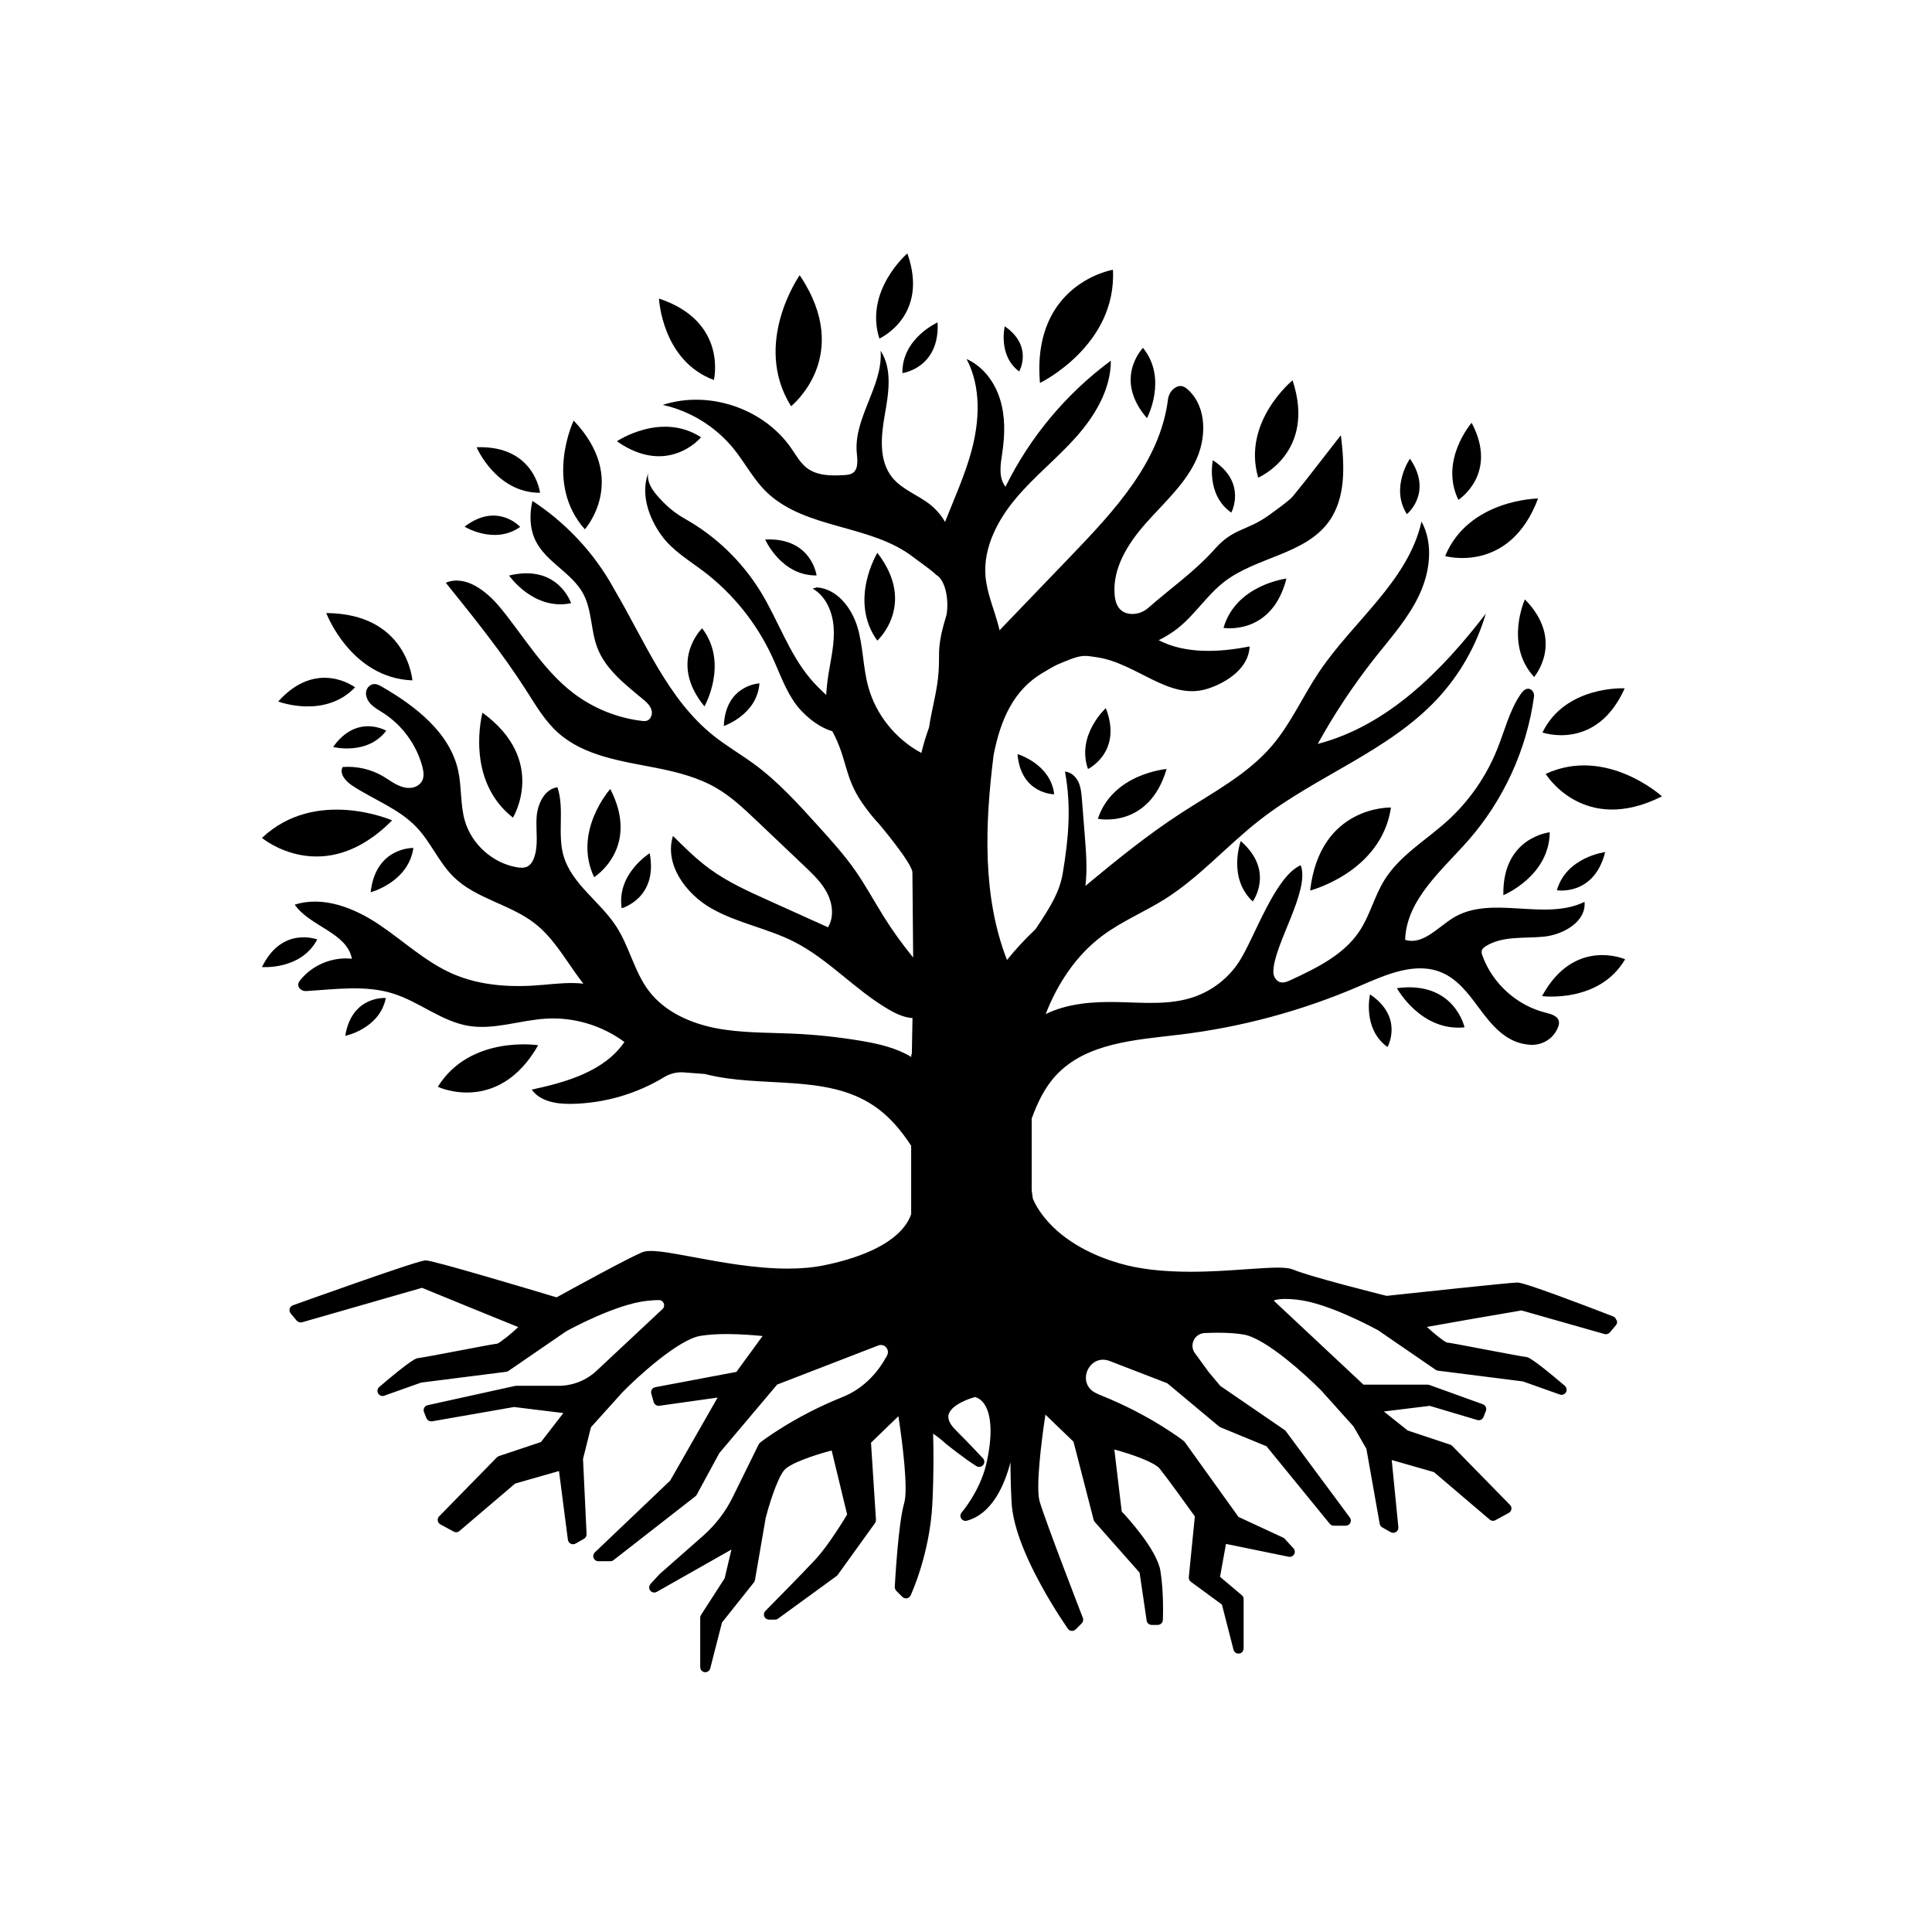 <svg width="560" height="560" viewBox="0 0 560 560" fill="none" xmlns="http://www.w3.org/2000/svg">
<path d="M468.48 382.573C468.36 382.117 468.024 381.733 467.568 381.565C459.958 378.612 442 371.746 439.864 371.746C437.727 371.746 406.662 375.107 401.908 375.611C399.412 374.987 379.366 369.946 374.924 368.025C373.964 367.617 372.572 367.425 370.411 367.425C368.058 367.425 365.009 367.641 361.48 367.881C356.583 368.217 351.061 368.625 345.179 368.625C337.017 368.625 330.319 367.857 324.701 366.249C318.652 364.52 310.153 361.063 304.007 354.389C301.03 351.148 299.758 348.363 299.374 347.427C299.254 346.635 299.158 345.819 299.038 345.026V324.236C300.718 319.603 302.831 315.161 306.192 311.584C314.93 302.27 329.095 301.429 341.77 299.917C359.8 297.756 377.493 292.979 394.154 285.777C401.788 282.464 410.455 278.599 418.089 281.984C422.578 283.952 425.675 288.081 428.58 292.019C432.373 297.132 436.599 302.486 443.681 302.846C447.138 303.014 450.379 300.973 451.603 297.732C451.819 297.18 451.963 296.604 451.843 296.028C451.531 294.467 449.634 293.939 448.098 293.555C439.744 291.514 432.589 285.081 429.685 276.99C429.516 276.534 429.372 276.03 429.492 275.55C429.637 274.974 430.165 274.565 430.669 274.253C435.542 271.204 441.784 272.069 447.498 271.492C453.212 270.916 459.813 267.123 459.285 261.409C447.642 267.099 432.325 259.273 421.258 266.019C416.721 268.804 412.375 274.037 407.286 272.405C407.67 260.737 417.921 252.311 425.627 243.548C435.83 231.905 442.552 217.236 444.641 201.896C444.737 201.128 444.425 200.311 443.777 199.903C442.552 199.111 441.448 200.191 440.776 201.2C437.487 206.001 436.142 211.811 433.958 217.188C430.789 225.087 425.819 232.241 419.506 237.954C413.288 243.596 405.653 247.989 401.26 255.12C398.355 259.801 397.083 265.371 394.01 269.956C389.449 276.798 381.598 280.591 374.132 284.072C372.788 284.696 371.179 285.345 369.907 283.928C369.355 283.328 369.091 282.536 369.091 281.72C369.043 274.037 379.846 258.145 377.013 250.774C369.499 254.135 363.665 271.733 359.224 278.647C356.151 283.448 351.421 287.145 346.02 288.994C339.082 291.37 331.519 290.626 324.173 290.458C316.995 290.29 309.505 290.794 303.095 293.939C306.552 285.032 311.954 276.87 319.564 271.204C325.157 267.027 331.687 264.338 337.593 260.641C347.772 254.231 355.791 244.941 365.297 237.57C381.694 224.823 402.436 217.765 416.601 202.592C423.131 195.582 427.98 187.035 430.669 177.865C417.921 194.478 402.22 210.346 381.958 215.628C386.808 206.817 392.425 198.391 398.667 190.492C403.253 184.707 408.246 179.137 411.367 172.463C414.512 165.789 415.544 157.651 412.039 151.169C408.126 168.478 392.233 180.025 382.342 194.766C377.637 201.776 374.204 209.674 368.73 216.108C361.576 224.511 351.517 229.72 342.275 235.722C332.552 242.036 323.549 249.358 314.618 256.776C315.195 251.951 314.81 247.029 314.426 242.156C314.162 238.699 313.874 235.242 313.61 231.785C313.466 230.056 313.322 228.28 312.602 226.695C311.858 225.111 310.417 223.766 308.689 223.646C310.561 233.777 309.745 242.924 308.064 252.983C307.176 258.289 304.895 262.274 300.166 269.308C297.189 272.141 294.38 275.118 291.884 278.262C284.681 259.777 285.498 238.915 287.994 218.893C290.059 208.234 293.972 199.951 302.135 195.078C306.36 192.557 306.264 192.677 310.489 190.997C313.898 189.82 314.546 190.012 317.835 190.492C329.647 192.197 338.914 203.336 350.245 199.567C356.007 197.647 362.008 193.445 362.2 187.371C353.414 189.124 343.571 189.58 335.865 185.571C337.857 184.563 339.778 183.41 341.554 181.97C346.476 178.009 349.909 172.439 354.902 168.598C364.217 161.42 378.285 160.724 385.175 151.193C390.169 144.279 389.713 134.94 388.704 126.465L388.56 126.273C385.247 130.547 381.91 134.796 378.597 139.069C377.541 140.414 375.885 142.406 374.828 143.751C373.772 145.095 369.211 148.312 367.89 149.272C361.624 153.858 357.567 153.017 352.262 158.971C346.332 165.645 339.586 170.278 332.84 176.184C331.423 177.433 329.551 178.105 327.654 177.937C324.173 177.601 323.261 174.816 323.069 172.247C322.493 164.637 326.934 157.555 331.976 151.841C337.017 146.103 342.899 140.942 346.332 134.124C349.765 127.306 349.981 118.039 344.315 112.925C343.427 112.133 342.347 111.413 340.834 112.253C339.562 112.949 338.746 114.294 338.553 115.734C336.297 133.644 323.285 147.736 310.873 160.676C303.815 168.022 296.781 175.368 289.723 182.69C289.651 182.378 289.579 182.066 289.507 181.754C288.235 176.784 286.05 172.007 285.642 166.893C285.018 158.635 289.195 150.689 294.524 144.375C299.854 138.037 306.432 132.851 311.93 126.657C317.427 120.464 321.989 112.829 321.989 104.547C309.097 114.054 298.51 126.705 291.451 141.086C289.339 138.421 290.011 134.604 290.515 131.243C291.283 126.081 291.427 120.728 289.867 115.734C288.331 110.741 284.946 106.179 280.168 104.067C284.441 112.181 283.961 122.048 281.537 130.883C279.616 137.893 276.591 144.519 273.926 151.289C272.846 149.392 271.406 147.712 269.725 146.343C266.172 143.486 261.515 141.974 258.634 138.421C254.649 133.499 255.369 126.393 256.473 120.152C257.577 113.91 258.706 106.972 255.249 101.666C255.993 111.845 247.446 121.016 248.335 131.171C248.527 133.331 248.911 136.02 247.062 137.173C246.39 137.581 245.55 137.653 244.758 137.701C241.012 137.941 236.931 137.941 233.93 135.684C231.986 134.22 230.785 132.011 229.393 129.994C221.423 118.399 205.482 112.997 192.11 117.367C200.08 119.119 207.427 123.657 212.588 129.994C215.997 134.196 218.494 139.165 222.431 142.862C233.81 153.497 252.32 151.961 264.66 161.444C267.204 163.388 269.605 164.949 271.309 166.581C274.094 168.19 275.031 173.735 274.406 177.961C274.238 179.017 272.27 184.131 272.198 189.148C272.198 191.213 272.174 193.277 272.006 195.294C271.67 199.543 270.589 203.72 269.797 207.898C269.605 208.882 269.437 209.866 269.293 210.85C268.405 213.275 267.66 215.748 267.06 218.245C259.618 214.259 253.856 207.153 251.648 198.967C250.111 193.325 250.207 187.323 248.527 181.73C246.846 176.136 242.549 170.614 236.715 170.254L235.563 170.615C239.428 172.823 241.349 177.433 241.637 181.85C241.949 186.267 240.916 190.66 240.196 195.054C239.86 197.166 239.596 199.303 239.476 201.44C237.916 199.975 236.379 198.487 234.987 196.854C228.673 189.412 225.576 179.833 220.486 171.527C215.109 162.764 207.475 155.394 198.496 150.352C196.407 149.176 194.463 147.736 192.758 146.055C190.333 143.654 187.261 140.462 187.885 137.125C185.628 143.174 188.029 150.16 191.846 155.346C194.991 159.619 199.696 162.404 203.921 165.597C212.372 172.007 219.238 180.529 223.727 190.156C226.008 195.054 227.713 200.287 231.002 204.561C232.322 206.265 236.259 210.466 241.253 211.955C245.598 219.973 244.638 224.943 249.751 232.505C251.288 234.762 252.992 236.922 254.865 238.915C254.865 238.915 264.443 250.246 264.467 252.911C264.539 261.121 264.611 269.332 264.684 277.542C261.587 273.749 258.706 269.764 256.113 265.611C253.376 261.217 250.903 256.656 247.951 252.407C244.734 247.797 240.964 243.62 237.195 239.467C231.41 233.057 225.576 226.599 218.614 221.486C214.749 218.653 210.571 216.228 206.826 213.251C193.478 202.592 186.9 185.835 178.162 171.023C175.185 165.525 171.488 160.435 167.167 155.898C166.95 155.682 166.758 155.466 166.542 155.25C162.845 151.457 158.764 148.072 154.323 145.191C153.434 149.056 153.506 153.257 155.283 156.81C158.356 162.98 165.75 166.005 169.039 172.079C171.632 176.88 171.2 182.738 173.168 187.828C175.569 194.045 181.163 198.343 186.3 202.616C187.381 203.504 188.509 204.489 188.869 205.881C189.061 206.625 188.941 207.441 188.509 208.09C187.837 209.122 186.9 209.05 186.036 208.954C178.834 208.09 171.872 205.257 166.11 200.839C157.492 194.238 151.898 184.539 145.008 176.136C141.047 171.335 134.949 166.509 129.211 168.91C137.374 179.041 145.536 189.172 152.546 200.143C155.283 204.417 157.876 208.882 161.645 212.291C169.303 219.205 180.274 220.621 190.381 222.614C196.431 223.814 202.481 225.375 207.787 228.496C212.084 231.016 215.733 234.497 219.358 237.931C223.967 242.3 228.577 246.693 233.186 251.062C235.683 253.439 238.228 255.864 239.788 258.913C241.349 261.986 241.781 265.851 240.004 268.78C234.266 266.187 228.505 263.594 222.767 261.001C216.861 258.337 210.884 255.648 205.65 251.807C201.809 248.998 198.424 245.637 195.063 242.3C192.494 250.51 198.784 259.105 206.25 263.33C213.716 267.579 222.479 269.068 230.137 272.957C240.172 278.046 247.806 286.905 257.529 292.571C259.666 293.819 261.995 294.923 264.467 295.091C264.467 295.091 264.467 295.091 264.491 295.091C264.419 298.573 264.347 302.078 264.299 305.559H264.155V306.375C259.978 303.806 254.793 302.582 249.871 301.741C243.221 300.613 236.523 299.893 229.801 299.605C222.287 299.269 214.725 299.437 207.354 297.996C199.984 296.532 192.662 293.243 188.101 287.265C183.852 281.671 182.435 274.397 178.618 268.516C173.937 261.289 165.678 256.248 163.325 247.989C161.501 241.58 163.686 234.497 161.573 228.184C157.732 228.736 155.739 233.177 155.523 237.066C155.307 240.955 156.123 244.989 154.803 248.638C154.443 249.622 153.891 250.582 152.978 251.11C152.018 251.639 150.842 251.567 149.761 251.374C142.775 250.15 136.701 244.701 134.733 237.882C133.389 233.201 133.845 228.16 132.812 223.406C130.412 212.387 120.497 204.705 110.726 199.063C109.693 198.463 108.565 197.863 107.317 198.655C106.332 199.279 105.9 200.479 106.14 201.608C106.669 204.176 108.997 205.329 110.99 206.601C116.56 210.154 120.713 215.82 122.417 222.206C122.897 224.054 123.185 226.167 121.265 227.559C120.353 228.232 119.224 228.472 118.096 228.376C115.359 228.136 113.295 226.335 111.038 225.015C107.533 222.95 103.38 222.014 99.322 222.326C98.242 224.27 100.235 226.479 102.083 227.703C108.325 231.809 115.695 234.425 120.809 239.851C124.914 244.196 127.243 250.03 131.516 254.207C138.022 260.569 147.913 262.082 155.067 267.699C159.82 271.42 163.037 276.678 166.494 281.599C167.335 282.8 168.199 283.976 169.087 285.129C165.342 284.672 161.237 285.129 157.444 285.465C148.585 286.281 139.39 285.825 131.228 282.272C123.33 278.815 116.944 272.717 109.765 267.915C102.587 263.114 93.633 259.609 85.422 262.226C89.912 268.612 100.499 270.268 102.011 277.902C96.442 277.278 90.632 279.655 87.103 284C86.623 284.576 86.166 285.273 86.623 286.137C87.031 286.905 87.895 287.313 88.759 287.265C97.21 286.761 105.996 285.441 114.087 288.033C121.601 290.434 127.987 296.028 135.765 297.348C143.231 298.597 150.746 295.692 158.308 295.26C166.35 294.779 174.513 297.228 180.995 302.03C175.137 310.552 164.214 313.649 154.131 315.834C156.579 319.291 161.357 320.035 165.606 319.963C175.041 319.819 184.404 317.13 192.47 312.233C194.199 311.176 196.215 310.672 198.232 310.84L204.282 311.296C220.534 315.522 239.332 311.128 253.256 320.491C257.721 323.492 261.178 327.597 264.107 332.11V351.964C263.867 352.613 263.579 353.285 263.171 353.981C258.874 361.327 247.518 365 238.732 366.777C235.683 367.401 232.202 367.713 228.361 367.713C218.902 367.713 208.963 365.865 200.969 364.376C195.639 363.392 191.438 362.6 188.701 362.6C187.573 362.6 186.732 362.72 186.06 363.008C181.547 364.928 164.67 374.195 161.333 376.044C152.21 373.307 125.538 365.336 123.45 365.336C122.897 365.336 121.889 365.336 103.14 371.89C93.993 375.083 84.966 378.324 84.894 378.348C84.438 378.516 84.102 378.876 83.958 379.357C83.838 379.813 83.958 380.317 84.246 380.701L85.998 382.79C86.287 383.126 86.695 383.318 87.151 383.318C87.295 383.318 87.415 383.318 87.559 383.27L122.321 373.283C126.234 374.891 144.408 382.333 150.218 384.662C148.537 386.295 145.2 389.007 144.168 389.464C143.255 389.56 140.375 390.088 132.596 391.576C127.915 392.464 122.081 393.569 121.313 393.641C120.713 393.641 119.56 393.809 109.982 401.971C109.477 402.379 109.261 403.076 109.501 403.676C109.741 404.276 110.294 404.636 110.894 404.636C111.062 404.636 111.23 404.612 111.398 404.54L122.081 400.747L146.712 397.626C146.953 397.602 147.169 397.506 147.361 397.386L164.07 385.91C165.054 385.358 178.474 378.012 187.549 377.052C188.821 376.908 189.973 376.836 190.958 376.836H191.006C192.374 376.836 193.022 378.516 192.014 379.453L172.928 397.314C169.927 400.123 165.99 401.683 161.885 401.683H149.641C149.641 401.683 149.425 401.683 149.329 401.707L123.954 407.301C123.522 407.397 123.161 407.661 122.969 408.045C122.777 408.429 122.729 408.885 122.897 409.293L123.594 411.046C123.834 411.622 124.362 411.982 124.962 411.982C125.058 411.982 125.13 411.982 125.226 411.982L148.993 407.829L163.301 409.581L156.795 417.984L144.648 422.041C144.432 422.113 144.216 422.233 144.048 422.401L127.291 439.518C126.955 439.854 126.811 440.311 126.883 440.767C126.955 441.223 127.243 441.631 127.651 441.847L131.492 443.936C131.708 444.056 131.948 444.128 132.212 444.128C132.548 444.128 132.908 444.008 133.172 443.768L149.329 430.012L162.029 426.386L164.598 446.264C164.646 446.576 164.766 446.889 164.982 447.129C165.294 447.441 165.678 447.609 166.086 447.609C166.35 447.609 166.59 447.537 166.83 447.417L169.279 446.024C169.759 445.736 170.047 445.232 170.023 444.656L168.991 422.881L171.296 413.687L180.467 403.508C184.572 399.306 196.551 388.263 203.033 387.207C205.098 386.871 207.667 386.679 210.595 386.679C214.629 386.679 218.566 387.015 221.039 387.255L213.452 397.65L189.925 402.091C189.517 402.163 189.157 402.403 188.941 402.763C188.725 403.124 188.653 403.556 188.773 403.94L189.469 406.389C189.661 407.037 190.237 407.469 190.886 407.469C190.958 407.469 191.03 407.469 191.102 407.469L208.003 405.092L194.247 429.171L172.472 449.913C172.088 450.274 171.872 450.802 171.968 451.306C172.112 452.026 172.736 452.53 173.432 452.53H176.913C177.25 452.53 177.562 452.41 177.826 452.218L201.569 433.709C201.737 433.589 201.857 433.421 201.953 433.253L208.507 421.177L225.264 401.323L254.577 389.992C256.353 389.295 258.01 391.192 257.121 392.897C254.817 397.194 250.831 402.307 244.085 404.996C230.089 410.59 220.726 417.816 220.342 418.128C220.174 418.272 220.03 418.44 219.91 418.656L212.396 433.925C210.307 438.198 207.378 441.991 203.825 445.136L191.198 456.251L191.078 456.371L188.605 459.06C188.149 459.564 188.029 460.309 188.365 460.885C188.653 461.341 189.133 461.605 189.637 461.605C189.877 461.605 190.141 461.533 190.357 461.413L212.012 449.145L210.043 457.476L203.201 468.087C203.057 468.327 202.961 468.615 202.961 468.903V483.163C202.961 483.595 203.105 484.004 203.417 484.292C203.729 484.58 204.09 484.7 204.426 484.7C205.098 484.7 205.698 484.244 205.866 483.595L209.275 470.296L218.518 458.676C218.662 458.484 218.782 458.244 218.83 458.004L221.951 439.902C222.719 436.926 225.12 428.835 227.256 426.194C228.889 424.154 236.067 421.729 241.06 420.433L245.55 438.99C244.373 440.935 240.076 447.945 236.523 451.834C232.922 455.747 221.951 466.838 221.855 466.935C221.327 467.487 221.255 468.375 221.807 468.975C222.095 469.287 222.527 469.455 222.959 469.455H224.664C224.976 469.455 225.288 469.359 225.528 469.167L242.477 456.828C242.597 456.732 242.717 456.611 242.813 456.491L253.616 441.487C253.808 441.199 253.904 440.863 253.904 440.527L252.464 418.176L260.41 410.494C261.563 418.008 263.291 431.644 262.091 435.653C260.314 441.679 259.402 459.228 259.354 459.972C259.354 460.381 259.498 460.813 259.786 461.101L261.539 462.853C261.827 463.141 262.187 463.285 262.595 463.285C262.691 463.285 262.763 463.285 262.859 463.285C263.339 463.189 263.747 462.877 263.939 462.445C264.179 461.965 269.533 450.274 270.253 435.821C270.661 427.659 270.613 420.505 270.469 415.559C271.478 416.207 272.894 417.312 274.166 418.488C274.166 418.488 274.214 418.536 274.238 418.536C274.454 418.704 279.472 422.761 283.025 424.97C283.265 425.114 283.529 425.186 283.817 425.186C284.249 425.186 284.681 424.994 284.97 424.658C285.45 424.082 285.426 423.242 284.922 422.713C284.874 422.665 280.912 418.392 277.023 414.527C275.319 412.822 274.622 411.31 274.959 410.014C275.559 407.709 279.328 405.884 282.353 405.02C282.473 404.996 282.569 404.948 282.689 404.924C283.769 405.308 284.633 405.98 285.306 406.965C287.514 410.182 287.706 416.592 285.834 424.538C283.985 432.268 278.8 438.342 278.752 438.39C278.32 438.894 278.272 439.59 278.608 440.143C278.896 440.575 279.352 440.839 279.856 440.839C279.976 440.839 280.12 440.839 280.24 440.791C287.562 438.798 291.163 430.492 292.892 423.866C292.892 427.323 292.988 431.212 293.204 435.341C293.516 441.511 296.349 449.577 301.679 459.324C305.592 466.526 309.385 471.856 309.529 472.096C309.793 472.456 310.177 472.672 310.609 472.72C310.657 472.72 310.681 472.72 310.729 472.72C311.113 472.72 311.497 472.576 311.786 472.288L313.538 470.536C313.946 470.127 314.09 469.503 313.874 468.951C313.754 468.663 303.047 441.007 301.342 435.197C300.166 431.164 301.871 417.552 303.023 410.038L311.161 417.888L316.995 440.527C317.043 440.743 317.163 440.959 317.331 441.151L330.319 455.843L332.36 469.719C332.456 470.44 333.08 470.992 333.824 470.992H335.577C336.369 470.992 337.017 470.368 337.065 469.575C337.065 469.263 337.401 461.653 336.345 455.291C335.337 449.241 326.982 440.071 325.133 438.102L322.997 420.145C327.942 421.489 334.592 423.77 336.177 425.738C338.601 428.763 344.843 437.454 346.332 439.542L344.579 457.14C344.531 457.668 344.747 458.172 345.179 458.484L354.182 465.086L357.543 478.194C357.711 478.866 358.311 479.298 358.984 479.298C359.176 479.298 359.392 479.25 359.608 479.178C360.16 478.938 360.472 478.362 360.472 477.762V463.502C360.472 463.069 360.28 462.637 359.944 462.373L353.63 457.044L355.358 447.513L373.532 451.234C373.532 451.234 373.724 451.258 373.82 451.258C374.468 451.258 375.068 450.826 375.26 450.154C375.404 449.649 375.236 449.121 374.876 448.737L372.38 446.024C372.259 445.88 372.091 445.76 371.923 445.688L358.984 439.686L343.427 418.008C343.427 418.008 343.235 417.792 343.139 417.696C342.755 417.384 333.392 410.182 319.396 404.564C318.772 404.3 318.147 404.036 317.571 403.748C311.834 400.867 315.699 392.2 321.676 394.505L338.337 400.939L353.318 413.447C353.318 413.447 353.558 413.615 353.702 413.687L367.098 419.208L385.439 441.679C385.727 442.015 386.136 442.231 386.592 442.231H390.001C390.457 442.231 390.889 442.063 391.177 441.727C391.657 441.175 391.657 440.407 391.249 439.854L372.692 414.815C372.596 414.671 372.476 414.575 372.331 414.479L353.702 401.707L350.365 397.722L346.356 392.224C344.627 389.848 346.236 386.535 349.165 386.391C350.365 386.343 351.637 386.295 352.91 386.295C355.863 386.295 358.407 386.463 360.472 386.823C366.954 387.903 378.933 398.946 383.039 403.124L392.329 413.471L396.051 419.929L399.916 441.679C399.988 442.111 400.252 442.495 400.636 442.711L403.085 444.104C403.325 444.224 403.565 444.296 403.829 444.296C404.237 444.296 404.621 444.128 404.933 443.816C405.245 443.504 405.341 443.023 405.317 442.591L403.397 423.194L415.64 426.699L431.797 440.455C432.061 440.695 432.421 440.815 432.757 440.815C432.998 440.815 433.238 440.767 433.478 440.623L437.319 438.534C437.727 438.318 438.015 437.91 438.087 437.454C438.159 436.998 438.015 436.518 437.679 436.205L420.922 419.088C420.754 418.92 420.562 418.8 420.322 418.728L408.006 414.623L401.116 409.125L414.416 407.493L428.196 411.598C428.34 411.646 428.484 411.67 428.628 411.67C429.228 411.67 429.781 411.31 429.997 410.734L430.693 408.981C430.837 408.597 430.837 408.189 430.669 407.829C430.501 407.469 430.189 407.181 429.829 407.037L414.344 401.443C414.176 401.395 414.008 401.347 413.84 401.347H395.21L369.187 376.98C369.643 376.764 370.603 376.5 372.548 376.5C373.532 376.5 374.684 376.572 375.957 376.716C385.007 377.676 398.427 385.046 399.436 385.574L416.145 397.05C416.337 397.194 416.553 397.266 416.793 397.29L441.424 400.411L452.107 404.204C452.275 404.252 452.443 404.3 452.611 404.3C453.212 404.3 453.764 403.94 454.004 403.34C454.244 402.739 454.004 402.043 453.524 401.635C443.921 393.473 442.792 393.305 442.192 393.305C441.424 393.233 435.59 392.128 430.909 391.24C423.131 389.752 420.274 389.223 419.337 389.127C418.353 388.695 415.328 386.271 413.6 384.614C418.689 383.678 431.725 381.421 441.016 379.837L465.071 386.679C465.215 386.727 465.335 386.727 465.479 386.727C465.911 386.727 466.343 386.535 466.632 386.199L468.384 384.11C468.696 383.75 468.792 383.246 468.672 382.79L468.48 382.573ZM367.242 376.668C367.242 376.668 367.242 376.668 367.242 376.644C367.242 376.644 367.242 376.644 367.242 376.668ZM367.554 376.044C367.554 376.044 367.554 376.044 367.554 376.068C367.554 376.068 367.554 376.068 367.554 376.044ZM367.362 376.308C367.362 376.308 367.362 376.308 367.362 376.332C367.362 376.332 367.362 376.332 367.362 376.308ZM367.314 376.428C367.314 376.428 367.314 376.428 367.314 376.452C367.314 376.452 367.314 376.452 367.314 376.428ZM367.266 376.524C367.266 376.524 367.266 376.524 367.266 376.548C367.266 376.548 367.266 376.548 367.266 376.524ZM367.674 375.923C367.674 375.923 367.65 375.948 367.626 375.972C367.626 375.972 367.65 375.947 367.674 375.923ZM372.259 374.819C372.259 374.819 372.115 374.819 372.019 374.819C372.091 374.819 372.163 374.819 372.259 374.819ZM372.163 369.009C372.163 369.009 372.259 369.009 372.331 369.009C372.283 369.009 372.235 369.009 372.163 369.009ZM374.756 374.915C374.564 374.915 374.348 374.891 374.156 374.867C374.348 374.867 374.54 374.891 374.756 374.915ZM373.028 374.843C372.884 374.843 372.716 374.843 372.572 374.843C372.716 374.843 372.86 374.843 373.028 374.843ZM372.668 369.033C372.668 369.033 372.74 369.033 372.788 369.033C372.74 369.033 372.716 369.033 372.668 369.033ZM373.22 369.105C373.22 369.105 373.268 369.105 373.292 369.105C373.268 369.105 373.244 369.105 373.22 369.105ZM373.604 369.177C373.604 369.177 373.676 369.177 373.724 369.202C373.676 369.202 373.652 369.201 373.604 369.177ZM373.964 369.274C373.964 369.274 374.036 369.274 374.06 369.298C374.036 369.298 373.988 369.298 373.964 369.274ZM371.779 368.985C371.779 368.985 371.683 368.985 371.659 368.985C371.707 368.985 371.755 368.985 371.779 368.985ZM371.083 368.961C371.083 368.961 371.011 368.961 370.963 368.961C371.011 368.961 371.035 368.961 371.083 368.961ZM370.507 368.937C370.507 368.937 370.411 368.937 370.363 368.937C370.363 368.937 370.411 368.937 370.435 368.937C370.459 368.937 370.483 368.937 370.507 368.937ZM371.683 374.843C371.683 374.843 371.539 374.843 371.467 374.843C371.539 374.843 371.611 374.843 371.683 374.843ZM371.131 374.867C371.131 374.867 371.035 374.867 370.963 374.867C371.011 374.867 371.059 374.867 371.131 374.867ZM370.075 374.987C370.075 374.987 370.003 374.987 369.955 374.987C370.003 374.987 370.027 374.987 370.075 374.987ZM369.667 375.059C369.667 375.059 369.571 375.059 369.547 375.083C369.595 375.083 369.643 375.083 369.667 375.059ZM369.307 375.131C369.307 375.131 369.235 375.131 369.187 375.155C369.235 375.155 369.259 375.155 369.307 375.131ZM368.995 375.227C368.995 375.227 368.922 375.227 368.898 375.251C368.922 375.251 368.97 375.251 368.995 375.227ZM368.682 375.323C368.682 375.323 368.634 375.323 368.61 375.347C368.61 375.347 368.658 375.347 368.682 375.323ZM368.154 375.563C368.154 375.563 368.13 375.563 368.106 375.587C368.106 375.587 368.13 375.587 368.154 375.563ZM367.962 375.683C367.962 375.683 367.938 375.707 367.914 375.731C367.914 375.731 367.938 375.707 367.962 375.683ZM367.818 375.803C367.818 375.803 367.794 375.827 367.77 375.851C367.77 375.851 367.794 375.827 367.818 375.803ZM368.106 369.009C368.106 369.009 368.202 369.009 368.25 369.009C368.202 369.009 368.154 369.009 368.106 369.009ZM369.283 368.961C369.283 368.961 369.379 368.961 369.427 368.961C369.379 368.961 369.331 368.961 369.283 368.961ZM367.002 369.057C367.002 369.057 366.906 369.057 366.858 369.057C366.906 369.057 366.954 369.057 367.002 369.057ZM273.686 415.967C273.566 415.871 273.446 415.775 273.302 415.655C273.422 415.751 273.566 415.871 273.686 415.967ZM273.23 415.583C273.11 415.487 272.966 415.367 272.822 415.271C272.966 415.367 273.086 415.487 273.23 415.583ZM272.318 414.887C272.174 414.791 272.03 414.671 271.91 414.575C272.054 414.671 272.198 414.767 272.318 414.887ZM271.333 414.191C271.213 414.095 271.069 414.023 270.949 413.951C271.069 414.023 271.213 414.119 271.333 414.191ZM270.877 413.903C270.757 413.831 270.613 413.759 270.493 413.687C270.613 413.759 270.733 413.831 270.877 413.903ZM268.957 413.615C268.957 413.615 269.005 413.519 269.029 413.471C269.005 413.519 268.981 413.543 268.957 413.615ZM268.981 416.784C268.981 415.727 268.933 414.767 268.909 413.927C268.909 413.831 268.909 413.759 268.909 413.687C268.909 413.759 268.885 413.831 268.909 413.927C268.933 414.767 268.957 415.727 268.981 416.784ZM269.677 413.351C269.677 413.351 269.485 413.327 269.413 413.303C269.485 413.303 269.581 413.303 269.677 413.351ZM269.365 413.327C269.365 413.327 269.269 413.327 269.221 413.351C269.269 413.351 269.317 413.351 269.365 413.327ZM269.173 413.351C269.173 413.351 269.077 413.399 269.029 413.447C269.077 413.399 269.101 413.375 269.173 413.351ZM263.747 426.002C263.747 426.218 263.771 426.459 263.795 426.675C263.795 426.459 263.771 426.218 263.747 426.002ZM263.915 428.907C263.915 428.907 263.915 428.931 263.915 428.955C263.915 428.955 263.915 428.931 263.915 428.907ZM263.051 418.848C263.051 418.848 263.051 418.752 263.051 418.704C263.051 418.752 263.051 418.8 263.051 418.848ZM294.068 412.75C294.068 412.75 294.02 412.798 293.972 412.846C293.996 412.822 294.044 412.774 294.068 412.75ZM294.452 413.255C294.452 413.255 294.452 413.207 294.452 413.183C294.452 413.183 294.452 413.231 294.452 413.255ZM294.356 412.702C294.356 412.702 294.356 412.702 294.356 412.726C294.356 412.726 294.356 412.726 294.356 412.702ZM294.404 412.774C294.404 412.774 294.404 412.798 294.404 412.822C294.404 412.822 294.404 412.798 294.404 412.774ZM294.428 412.87C294.428 412.87 294.428 412.894 294.428 412.918C294.428 412.918 294.428 412.894 294.428 412.87ZM294.452 413.015C294.452 413.015 294.452 413.063 294.452 413.087C294.452 413.087 294.452 413.039 294.452 413.015ZM294.26 412.63C294.26 412.63 294.212 412.63 294.188 412.63C294.212 412.63 294.236 412.63 294.26 412.63ZM294.164 412.678C294.164 412.678 294.116 412.702 294.092 412.726C294.116 412.726 294.14 412.678 294.164 412.678ZM239.044 368.169C238.66 368.241 238.3 368.313 237.916 368.385C238.3 368.313 238.684 368.241 239.044 368.169ZM210.499 385.094C209.875 385.094 209.227 385.094 208.603 385.118C209.227 385.118 209.875 385.094 210.499 385.094ZM191.342 375.299C191.342 375.299 191.198 375.299 191.102 375.299C191.174 375.299 191.246 375.299 191.342 375.299ZM196.119 377.124C196.119 377.124 196.119 377.124 196.119 377.148C196.119 377.148 196.119 377.148 196.119 377.124ZM196.095 377.052C196.095 377.052 196.095 377.052 196.095 377.028C196.095 377.028 196.095 377.028 196.095 377.052ZM196.071 376.932C196.071 376.932 196.071 376.932 196.071 376.908C196.071 376.908 196.071 376.908 196.071 376.932ZM196.023 376.812C196.023 376.812 196.023 376.812 196.023 376.788C196.023 376.788 196.023 376.788 196.023 376.812ZM195.831 376.548C195.831 376.548 195.831 376.548 195.807 376.524C195.807 376.524 195.807 376.524 195.831 376.548ZM195.735 376.428C195.735 376.428 195.711 376.404 195.687 376.38C195.687 376.38 195.711 376.404 195.735 376.428ZM194.415 364.664C194.415 364.664 194.511 364.664 194.559 364.688C194.511 364.688 194.463 364.688 194.415 364.664ZM195.615 376.308C195.615 376.308 195.591 376.284 195.567 376.26C195.567 376.26 195.591 376.284 195.615 376.308ZM195.447 376.188C195.447 376.188 195.399 376.164 195.399 376.14C195.399 376.14 195.447 376.164 195.447 376.188ZM195.255 376.068C195.255 376.068 195.231 376.068 195.207 376.044C195.207 376.044 195.231 376.044 195.255 376.068ZM194.751 375.827C194.751 375.827 194.703 375.827 194.679 375.803C194.703 375.803 194.727 375.803 194.751 375.827ZM194.487 375.731C194.487 375.731 194.415 375.731 194.367 375.707C194.415 375.707 194.439 375.707 194.487 375.731ZM194.175 375.635C194.175 375.635 194.103 375.635 194.055 375.611C194.103 375.611 194.151 375.611 194.175 375.635ZM193.838 375.563C193.838 375.563 193.742 375.563 193.694 375.539C193.742 375.539 193.79 375.539 193.838 375.563ZM193.43 375.467C193.43 375.467 193.334 375.467 193.31 375.467C193.358 375.467 193.406 375.467 193.43 375.467ZM192.398 375.347C192.398 375.347 192.278 375.347 192.23 375.347C192.278 375.347 192.35 375.347 192.398 375.347ZM191.894 375.323C191.894 375.323 191.75 375.323 191.678 375.323C191.75 375.323 191.822 375.323 191.894 375.323ZM191.678 364.256C191.678 364.256 191.678 364.256 191.702 364.256C191.702 364.256 191.702 364.256 191.678 364.256ZM192.494 364.376C192.494 364.376 192.59 364.376 192.662 364.376C192.614 364.376 192.566 364.376 192.494 364.376ZM236.379 368.625C235.995 368.673 235.611 368.721 235.203 368.769C235.587 368.721 235.995 368.673 236.379 368.625ZM235.011 368.793C234.675 368.841 234.338 368.865 234.002 368.889C234.338 368.865 234.675 368.817 235.011 368.793ZM233.666 368.937C233.354 368.961 233.018 368.985 232.682 369.009C233.018 369.009 233.33 368.961 233.666 368.937ZM232.442 369.009C232.034 369.033 231.626 369.057 231.218 369.081C231.626 369.081 232.034 369.033 232.442 369.009ZM230.929 369.081C230.617 369.081 230.281 369.081 229.969 369.105C230.281 369.105 230.617 369.105 230.929 369.081ZM229.609 369.129C229.249 369.129 228.889 369.129 228.505 369.129C228.865 369.129 229.225 369.129 229.609 369.129ZM228.361 369.129C227.929 369.129 227.496 369.129 227.04 369.129C227.472 369.129 227.905 369.129 228.361 369.129ZM226.704 369.129C226.32 369.129 225.96 369.129 225.576 369.105C225.96 369.105 226.32 369.105 226.704 369.129ZM225.36 369.081C224.928 369.081 224.496 369.033 224.039 369.009C224.472 369.009 224.904 369.057 225.36 369.081ZM223.703 369.009C223.343 369.009 222.983 368.961 222.599 368.937C222.959 368.961 223.319 368.985 223.703 369.009ZM203.633 366.321C203.321 366.273 203.009 366.201 202.721 366.153C203.033 366.201 203.345 366.273 203.633 366.321ZM188.821 364.04C188.821 364.04 188.749 364.04 188.701 364.04C188.701 364.04 188.701 364.04 188.725 364.04C188.749 364.04 188.773 364.04 188.821 364.04ZM196.623 365.048C196.623 365.048 196.551 365.048 196.527 365.048C196.551 365.048 196.575 365.048 196.623 365.048ZM190.934 364.184C190.934 364.184 190.838 364.184 190.766 364.184C190.814 364.184 190.862 364.184 190.934 364.184ZM190.165 364.112C190.165 364.112 190.093 364.112 190.069 364.112C190.093 364.112 190.141 364.112 190.165 364.112ZM189.445 364.064C189.445 364.064 189.349 364.064 189.301 364.064C189.349 364.064 189.397 364.064 189.445 364.064ZM188.149 364.064C188.149 364.064 188.077 364.064 188.029 364.064C188.077 364.064 188.101 364.064 188.149 364.064ZM187.597 364.112C187.597 364.112 187.549 364.112 187.525 364.112C187.525 364.112 187.573 364.112 187.597 364.112ZM187.14 364.208C187.14 364.208 187.068 364.208 187.044 364.208C187.068 364.208 187.092 364.208 187.14 364.208ZM152.282 383.822C152.282 383.822 152.426 383.87 152.45 383.894C152.426 383.894 152.354 383.87 152.282 383.822ZM124.338 372.442C124.53 372.514 124.746 372.611 124.938 372.683C124.722 372.586 124.506 372.514 124.338 372.442ZM129.427 374.531C129.739 374.651 130.052 374.795 130.388 374.915C130.052 374.771 129.739 374.651 129.427 374.531ZM131.204 375.251C131.516 375.371 131.804 375.491 132.116 375.635C131.804 375.515 131.492 375.395 131.204 375.251ZM141.455 379.429C141.815 379.573 142.175 379.717 142.511 379.861C142.151 379.717 141.815 379.573 141.455 379.429ZM147.865 382.045C148.201 382.189 148.537 382.309 148.849 382.453C148.537 382.333 148.201 382.189 147.865 382.045ZM166.278 383.006C166.686 382.79 167.143 382.573 167.599 382.333C167.119 382.573 166.686 382.79 166.278 383.006ZM190.79 375.299C190.646 375.299 190.501 375.299 190.333 375.299C190.477 375.299 190.646 375.299 190.79 375.299ZM189.205 375.347C189.013 375.347 188.821 375.371 188.605 375.395C188.797 375.395 189.013 375.371 189.205 375.347ZM202.745 385.646C203.033 385.598 203.321 385.55 203.609 385.526C203.321 385.574 203.033 385.598 202.745 385.646ZM208.315 385.142C208.099 385.142 207.883 385.142 207.667 385.166C207.883 385.166 208.099 385.166 208.315 385.142ZM207.306 385.166C207.114 385.166 206.922 385.166 206.73 385.19C206.922 385.19 207.114 385.19 207.306 385.166ZM206.346 385.238C206.154 385.238 205.962 385.262 205.794 385.286C205.986 385.286 206.178 385.262 206.346 385.238ZM205.41 385.31C205.218 385.31 205.026 385.334 204.858 385.358C205.05 385.358 205.218 385.31 205.41 385.31ZM204.498 385.406C204.306 385.406 204.09 385.454 203.897 385.478C204.09 385.454 204.282 385.43 204.498 385.406ZM211.268 385.094C211.268 385.094 211.388 385.094 211.46 385.094C211.388 385.094 211.34 385.094 211.268 385.094ZM212.06 385.118C212.06 385.118 212.204 385.118 212.276 385.118C212.204 385.118 212.132 385.118 212.06 385.118ZM213.812 385.166C213.812 385.166 213.956 385.166 214.028 385.166C213.956 385.166 213.884 385.166 213.812 385.166ZM214.629 385.19C214.629 385.19 214.749 385.19 214.821 385.19C214.749 385.19 214.701 385.19 214.629 385.19ZM215.517 385.238C215.517 385.238 215.637 385.238 215.685 385.238C215.637 385.238 215.565 385.238 215.517 385.238ZM216.261 385.286C216.261 385.286 216.405 385.286 216.453 385.286C216.381 385.286 216.309 385.286 216.261 385.286ZM217.798 385.382C217.798 385.382 217.918 385.382 217.99 385.382C217.918 385.382 217.87 385.382 217.798 385.382ZM218.518 385.43C218.518 385.43 218.614 385.43 218.638 385.43C218.59 385.43 218.542 385.43 218.518 385.43ZM219.238 385.502C219.238 385.502 219.334 385.502 219.382 385.502C219.334 385.502 219.286 385.502 219.238 385.502ZM219.838 385.55C219.838 385.55 219.958 385.55 220.006 385.55C219.958 385.55 219.886 385.55 219.838 385.55ZM221.039 385.67C221.039 385.67 221.135 385.67 221.183 385.67C221.135 385.67 221.087 385.67 221.039 385.67ZM221.519 385.718C221.519 385.718 221.591 385.718 221.639 385.718C221.615 385.718 221.567 385.718 221.519 385.718ZM222.047 385.79C222.047 385.79 222.095 385.79 222.119 385.79C222.119 385.79 222.071 385.79 222.047 385.79ZM222.431 385.838C222.431 385.838 222.503 385.838 222.527 385.838C222.503 385.838 222.455 385.838 222.431 385.838ZM223.103 385.91C223.103 385.91 223.151 385.91 223.175 385.91C223.151 385.91 223.127 385.91 223.103 385.91ZM223.535 385.958C223.535 385.958 223.559 385.958 223.583 385.958C223.583 385.958 223.583 385.958 223.535 385.958ZM262.691 415.943C262.691 415.943 262.691 415.847 262.691 415.799C262.691 415.847 262.691 415.895 262.691 415.943ZM262.547 414.839C262.547 414.839 262.547 414.743 262.547 414.719C262.547 414.767 262.547 414.815 262.547 414.839ZM268.885 432.172C268.933 431.068 268.957 429.964 268.981 428.907C268.957 429.964 268.933 431.044 268.885 432.172ZM270.061 413.495C270.061 413.495 270.301 413.591 270.421 413.663C270.301 413.591 270.181 413.543 270.061 413.495ZM269.725 413.375C269.725 413.375 269.917 413.447 270.037 413.471C269.941 413.423 269.821 413.399 269.725 413.375ZM274.118 416.328C274.118 416.328 274.334 416.496 274.406 416.592C274.31 416.52 274.214 416.424 274.118 416.328ZM273.734 415.991C273.734 415.991 273.95 416.183 274.046 416.255C273.95 416.159 273.83 416.087 273.734 415.991ZM275.079 417.144C275.079 417.144 275.007 417.072 274.959 417.048C275.007 417.096 275.055 417.12 275.079 417.144ZM274.935 417.024C274.935 417.024 274.839 416.928 274.767 416.88C274.839 416.928 274.887 416.976 274.935 417.024ZM274.719 416.832C274.719 416.832 274.574 416.688 274.478 416.616C274.574 416.688 274.646 416.76 274.719 416.832ZM275.247 406.725C275.631 406.365 276.063 406.052 276.519 405.74C276.063 406.028 275.631 406.365 275.247 406.725ZM278.44 404.708C278.128 404.852 277.791 405.02 277.479 405.212C277.791 405.044 278.128 404.876 278.44 404.708C278.752 404.564 279.088 404.42 279.4 404.276C279.088 404.396 278.776 404.54 278.44 404.708ZM289.891 427.971C289.747 428.331 289.603 428.691 289.459 429.027C289.603 428.667 289.747 428.307 289.891 427.971C290.035 427.611 290.155 427.251 290.299 426.891C290.179 427.251 290.035 427.611 289.891 427.971ZM291.283 423.722C291.139 424.25 290.995 424.754 290.827 425.306C290.995 424.778 291.139 424.25 291.283 423.722C291.427 423.194 291.547 422.689 291.668 422.209C291.547 422.713 291.427 423.218 291.283 423.722ZM292.388 418.584C292.436 418.32 292.484 418.056 292.508 417.816C292.46 418.056 292.436 418.32 292.388 418.584ZM293.132 414.311C293.132 414.311 293.18 414.215 293.204 414.143C293.18 414.191 293.156 414.263 293.132 414.311ZM292.892 414.815C292.892 414.815 292.892 414.791 292.916 414.767C292.916 414.767 292.916 414.815 292.892 414.815ZM292.916 414.743C292.916 414.743 292.916 414.695 292.94 414.671C292.94 414.695 292.916 414.719 292.916 414.743ZM292.988 414.623C292.988 414.623 293.012 414.551 293.036 414.503C293.036 414.551 292.988 414.599 292.988 414.623ZM293.036 414.479C293.036 414.479 293.084 414.407 293.084 414.359C293.084 414.407 293.036 414.431 293.036 414.479ZM293.948 412.87C293.948 412.87 293.9 412.942 293.876 412.966C293.9 412.918 293.924 412.894 293.948 412.87ZM293.852 412.99C293.852 412.99 293.78 413.087 293.756 413.135C293.78 413.087 293.828 413.039 293.852 412.99ZM293.732 413.183C293.732 413.183 293.684 413.279 293.66 413.327C293.684 413.279 293.708 413.231 293.732 413.183ZM293.636 413.351C293.636 413.351 293.564 413.471 293.54 413.519C293.564 413.471 293.612 413.399 293.636 413.351ZM293.516 413.567C293.516 413.567 293.468 413.663 293.444 413.711C293.468 413.663 293.492 413.615 293.516 413.567ZM293.396 413.759C293.396 413.759 293.324 413.879 293.3 413.927C293.324 413.879 293.348 413.807 293.396 413.759ZM293.3 413.975C293.3 413.975 293.252 414.071 293.228 414.119C293.228 414.071 293.276 414.023 293.3 413.975ZM300.358 453.515C300.118 453.034 299.878 452.53 299.662 452.05C299.902 452.554 300.118 453.034 300.358 453.515C300.598 453.995 300.838 454.499 301.078 454.955C300.838 454.475 300.598 453.995 300.358 453.515ZM301.438 455.675C301.679 456.155 301.919 456.611 302.183 457.092C301.943 456.635 301.703 456.155 301.438 455.675ZM304.391 461.053C304.631 461.461 304.871 461.893 305.112 462.277C304.871 461.869 304.631 461.461 304.391 461.053ZM331.591 421.249C332.264 421.513 332.912 421.801 333.536 422.113C332.912 421.825 332.264 421.537 331.591 421.249Z" fill="black"/>
<path d="M206.922 110.141C206.922 110.141 211.052 93.192 191.006 86.541C191.006 86.541 191.846 104.571 206.922 110.141Z" fill="black"/>
<path d="M322.589 78.187C322.589 78.187 298.966 82.124 301.438 111.005C301.438 111.005 323.741 100.202 322.589 78.187Z" fill="black"/>
<path d="M229.297 117.751C229.297 117.751 247.566 103.226 231.794 79.772C231.794 79.772 217.894 99.529 229.297 117.751Z" fill="black"/>
<path d="M364.697 138.445C364.697 138.445 381.598 131.315 374.66 110.237C374.66 110.237 359.944 122.24 364.697 138.445Z" fill="black"/>
<path d="M75.939 242.876C75.939 242.876 93.801 257.88 113.655 237.786C113.655 237.786 91.544 228.112 75.939 242.876Z" fill="black"/>
<path d="M448.026 224.318C448.026 224.318 458.973 242.3 481.732 230.824C481.732 230.824 465.623 216.18 448.026 224.318Z" fill="black"/>
<path d="M126.906 315.017C126.906 315.017 144.384 323.252 156.003 302.966C156.003 302.966 136.269 299.893 126.906 315.017Z" fill="black"/>
<path d="M354.638 181.994C354.638 181.994 368.634 184.371 372.884 167.71C372.884 167.71 358.287 169.438 354.638 181.994Z" fill="black"/>
<path d="M295.413 107.668C295.413 107.668 299.614 100.37 291.235 94.584C291.235 94.584 289.195 103.058 295.413 107.668Z" fill="black"/>
<path d="M203.201 126.753C203.201 126.753 193.67 138.301 178.81 127.906C178.81 127.906 191.654 119.239 203.201 126.753Z" fill="black"/>
<path d="M169.519 153.425C169.519 153.425 182.483 138.949 166.278 121.904C166.278 121.904 157.636 140.053 169.519 153.425Z" fill="black"/>
<path d="M148.681 236.994C148.681 236.994 158.836 220.429 139.847 206.577C139.847 206.577 134.589 225.975 148.681 236.994Z" fill="black"/>
<path d="M172.208 254.255C172.208 254.255 185.724 245.829 176.889 228.688C176.889 228.688 165.918 240.979 172.208 254.255Z" fill="black"/>
<path d="M180.202 263.258C180.202 263.258 190.79 260.353 188.317 247.317C188.317 247.317 178.666 253.295 180.202 263.258Z" fill="black"/>
<path d="M331.303 100.826C331.303 100.826 322.541 109.756 332.456 121.208C332.456 121.208 338.553 109.78 331.303 100.826Z" fill="black"/>
<path d="M254.889 98.137C254.889 98.137 269.437 91.631 263.003 73.458C263.003 73.458 250.471 84.165 254.889 98.137Z" fill="black"/>
<path d="M261.563 108.148C261.563 108.148 272.438 106.708 271.766 93.456C271.766 93.456 261.395 98.065 261.563 108.148Z" fill="black"/>
<path d="M91.952 272.309C91.952 272.309 81.725 268.347 75.939 280.303C75.939 280.303 87.247 281.239 91.952 272.309Z" fill="black"/>
<path d="M156.531 142.838C156.531 142.838 154.947 129.034 138.142 129.634C138.142 129.634 143.76 142.862 156.531 142.838Z" fill="black"/>
<path d="M119.537 197.214C119.537 197.214 118.096 177.841 94.569 177.697C94.569 177.697 101.651 196.518 119.537 197.214Z" fill="black"/>
<path d="M102.923 199.231C102.923 199.231 91.88 190.805 80.645 203.336C80.645 203.336 94.065 208.474 102.923 199.231Z" fill="black"/>
<path d="M203.513 182.114C203.513 182.114 193.526 191.765 204.186 204.753C204.186 204.753 211.292 192.269 203.513 182.114Z" fill="black"/>
<path d="M119.824 245.781C119.824 245.781 108.877 245.469 107.437 258.625C107.437 258.625 118.384 255.744 119.824 245.781Z" fill="black"/>
<path d="M150.77 152.729C150.77 152.729 144.168 145.383 134.661 152.657C134.661 152.657 143.351 158.011 150.77 152.729Z" fill="black"/>
<path d="M111.95 211.811C111.95 211.811 103.452 206.769 96.561 216.516C96.561 216.516 106.452 219.037 111.95 211.811Z" fill="black"/>
<path d="M220.126 198.079C220.126 198.079 210.259 198.487 209.803 210.442C209.803 210.442 219.478 207.153 220.126 198.079Z" fill="black"/>
<path d="M111.83 289.282C111.83 289.282 101.987 288.465 100.067 300.253C100.067 300.253 110.078 298.188 111.83 289.282Z" fill="black"/>
<path d="M165.534 174.84C165.534 174.84 161.765 163.364 147.553 166.821C147.553 166.821 154.659 177.096 165.534 174.84Z" fill="black"/>
<path d="M418.881 161.18C418.881 161.18 437.559 166.509 445.817 144.495C445.817 144.495 425.723 144.663 418.881 161.18Z" fill="black"/>
<path d="M422.722 144.879C422.722 144.879 434.438 137.413 426.564 122.552C426.564 122.552 417.129 133.379 422.722 144.879Z" fill="black"/>
<path d="M254.288 185.691C254.288 185.691 265.86 175.2 254.312 160.243C254.312 160.243 245.886 174.023 254.288 185.691Z" fill="black"/>
<path d="M236.691 166.797C236.691 166.797 235.251 155.73 221.783 156.378C221.783 156.378 226.44 166.941 236.691 166.797Z" fill="black"/>
<path d="M449.202 241.244C449.202 241.244 435.398 242.66 435.758 259.465C435.758 259.465 449.058 254.015 449.202 241.244Z" fill="black"/>
<path d="M407.79 149.032C407.79 149.032 415.448 142.814 408.678 132.947C408.678 132.947 402.893 141.374 407.79 149.032Z" fill="black"/>
<path d="M356.895 148.576C356.895 148.576 361.576 139.885 351.541 133.403C351.541 133.403 349.429 143.39 356.895 148.576Z" fill="black"/>
<path d="M315.362 222.902C315.362 222.902 325.493 217.981 320.524 205.257C320.524 205.257 311.905 213.107 315.362 222.902Z" fill="black"/>
<path d="M318.219 237.33C318.219 237.33 332.984 240.427 338.145 222.902C338.145 222.902 322.589 224.15 318.219 237.33Z" fill="black"/>
<path d="M305.568 230.224C305.568 230.224 295.893 230.224 294.933 218.581C294.933 218.581 304.535 221.39 305.568 230.224Z" fill="black"/>
<path d="M403.181 234.065C403.181 234.065 382.607 233.369 379.75 258.12C379.75 258.12 400.396 252.815 403.181 234.065Z" fill="black"/>
<path d="M471.049 278.046C471.049 278.046 456.26 271.54 446.97 288.73C446.97 288.73 463.535 290.89 471.049 278.046Z" fill="black"/>
<path d="M363.113 261.289C363.113 261.289 369.619 252.479 359.632 243.788C359.632 243.788 355.743 254.423 363.113 261.289Z" fill="black"/>
<path d="M451.267 258.048C451.267 258.048 462.07 259.825 465.263 246.981C465.263 246.981 454.028 248.374 451.267 258.048Z" fill="black"/>
<path d="M447.09 212.315C447.09 212.315 462.718 217.861 470.929 199.519C470.929 199.519 453.788 198.583 447.09 212.315Z" fill="black"/>
<path d="M444.665 196.23C444.665 196.23 453.764 185.739 442 173.735C442 173.735 436.022 186.795 444.665 196.23Z" fill="black"/>
<path d="M424.499 297.78C424.499 297.78 421.57 284.192 404.909 286.425C404.909 286.425 411.775 299.053 424.499 297.78Z" fill="black"/>
<path d="M402.172 303.494C402.172 303.494 407.022 294.899 397.107 288.225C397.107 288.225 394.802 298.188 402.172 303.494Z" fill="black"/>
</svg>
